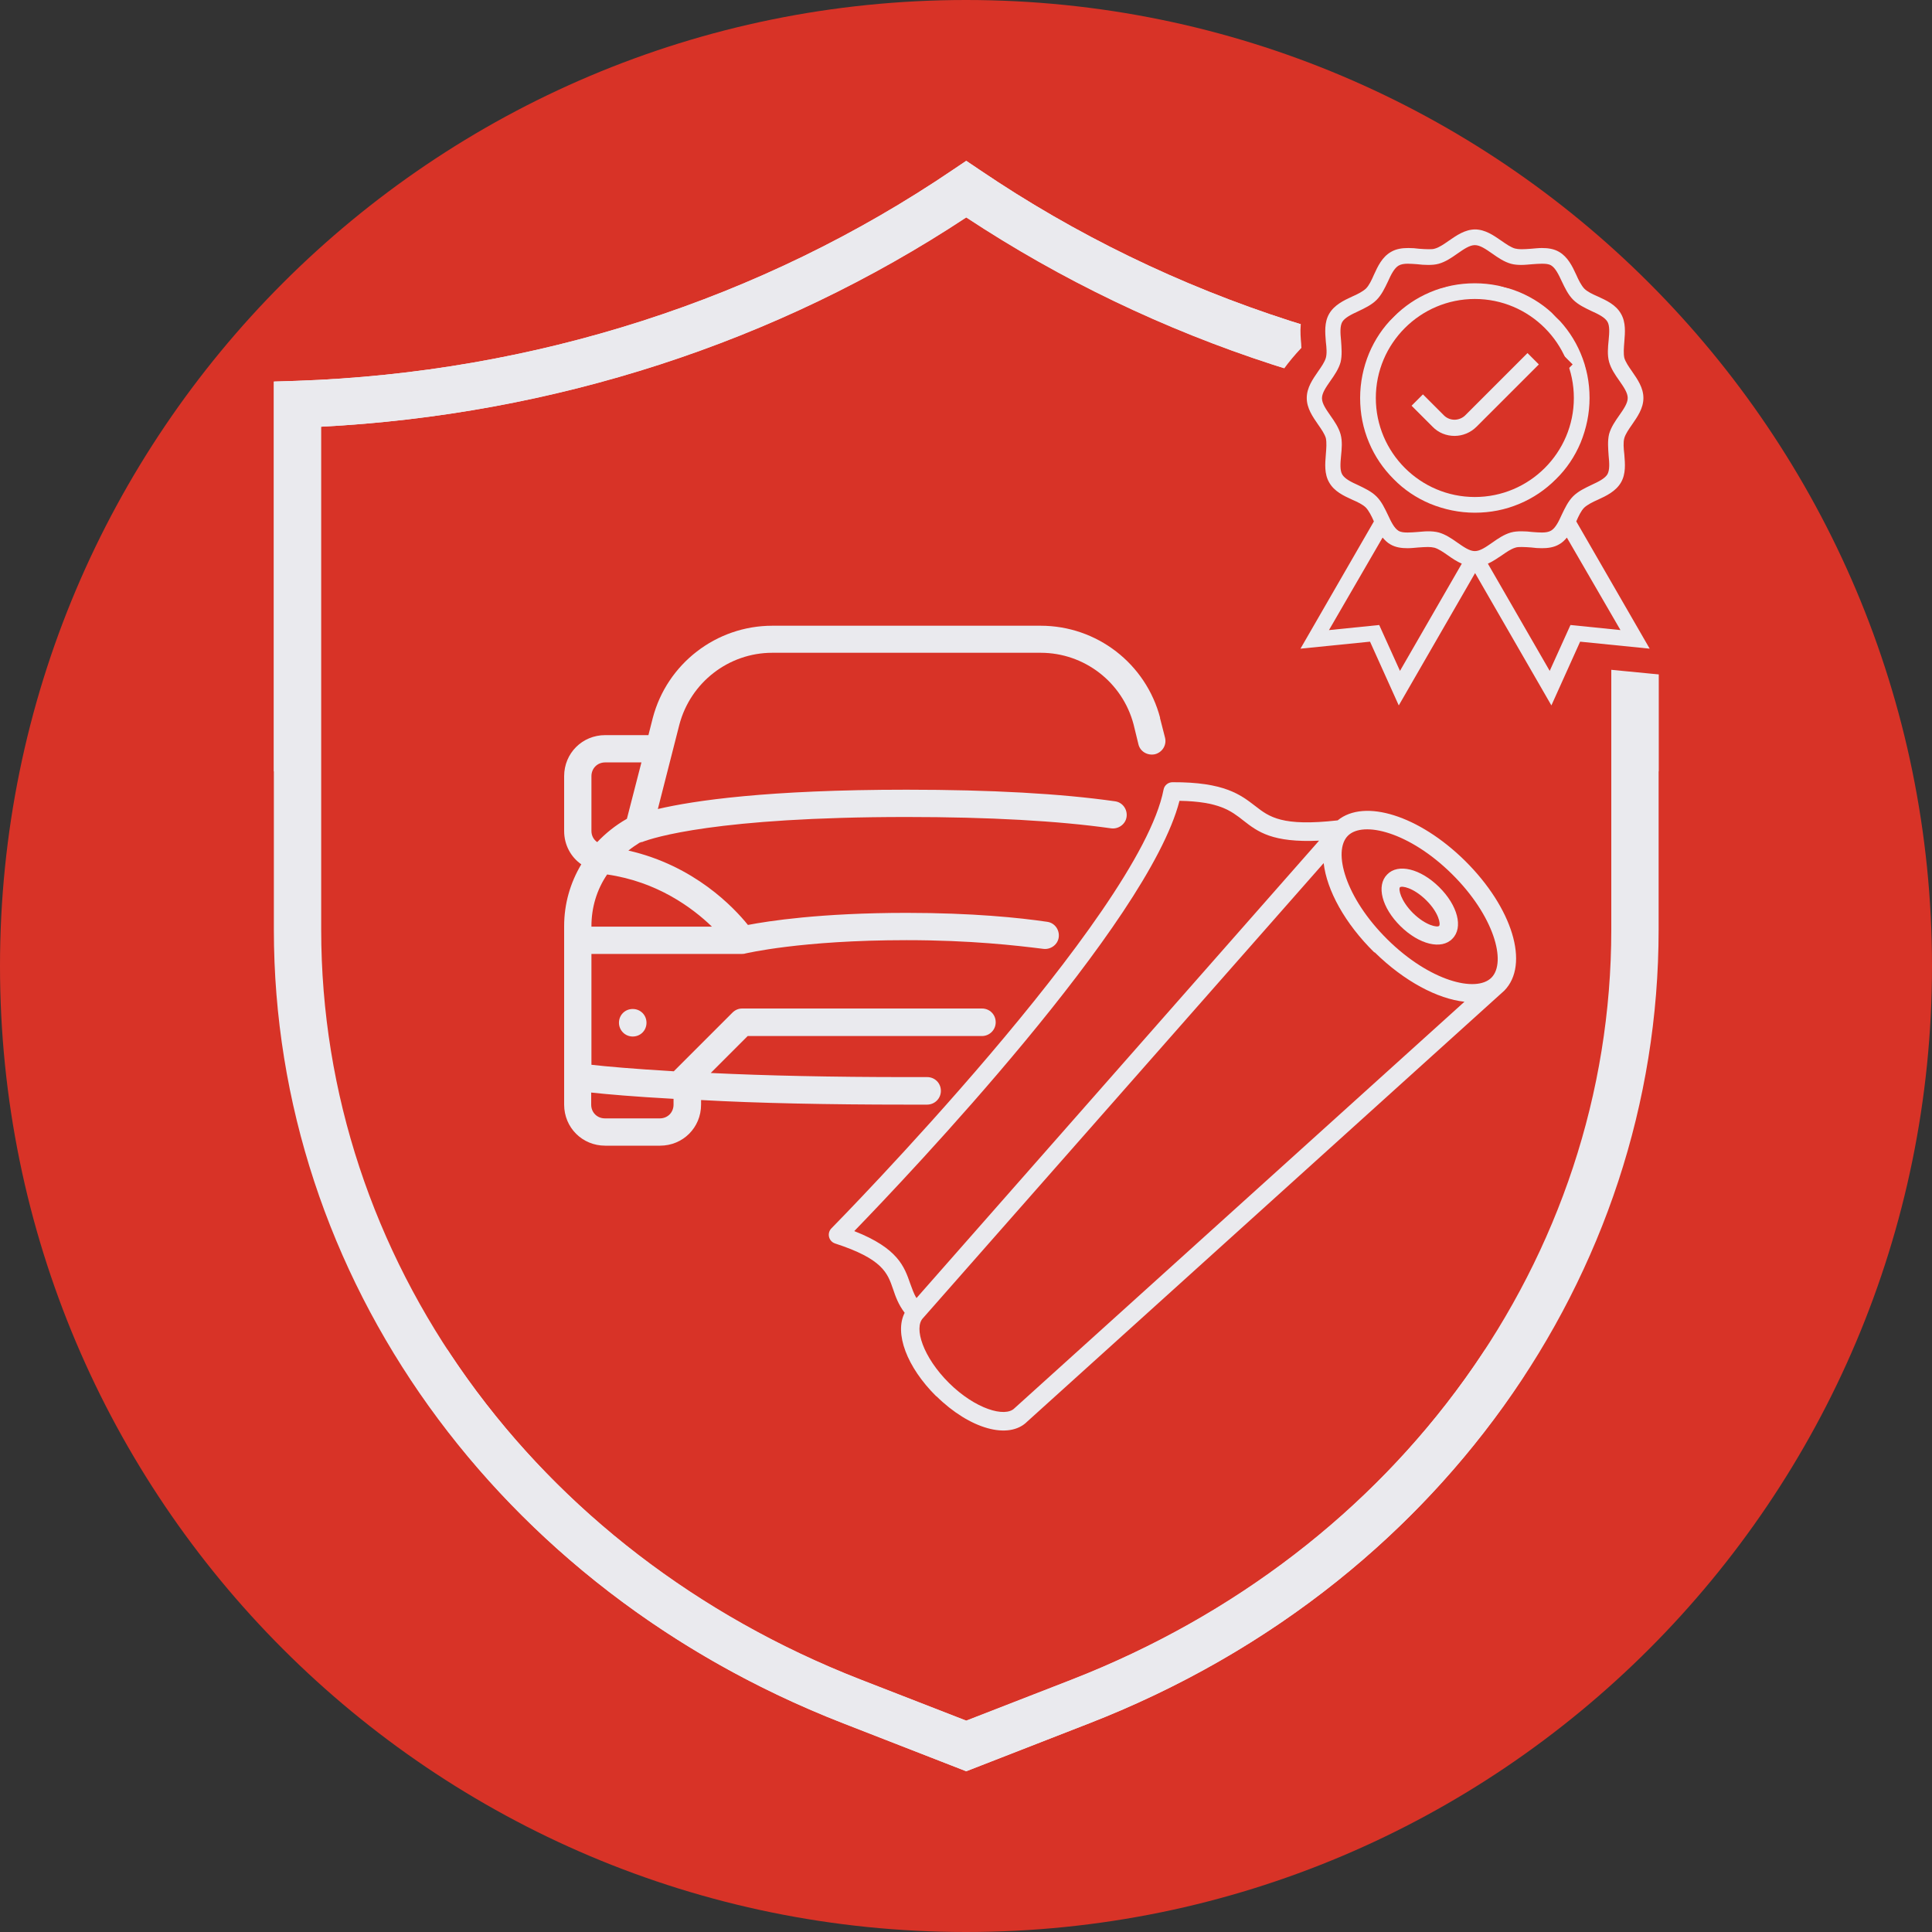 <svg xmlns="http://www.w3.org/2000/svg" xmlns:xlink="http://www.w3.org/1999/xlink" id="Layer_1" viewBox="0 0 80 80"><rect x="0" y="0" width="80" height="80" fill="#333333" stroke="none"/><defs><style>      .cls-1 {        fill: none;      }      .cls-2 {        fill: #d83327;      }      .cls-3 {        fill: #eaeaee;      }      .cls-4 {        clip-path: url(#clippath);      }    </style><clipPath id="clippath"><rect class="cls-1" y="0" width="80" height="80"></rect></clipPath></defs><g class="cls-4"><path class="cls-2" d="M40,80c22.09,0,40-17.91,40-40S62.09,0,40,0,0,17.91,0,40s17.91,40,40,40Z"></path></g><g><g><path class="cls-3" d="M38.77,57.81c1.39,1.37,3.01,1.82,3.77,1.05l19.75-17.84c1.06-1.08.34-3.43-1.63-5.38-1.9-1.87-4.16-2.58-5.27-1.67-2.31.26-2.83-.14-3.42-.6-.6-.46-1.27-.99-3.42-.98-.18,0-.34.13-.37.31-1.01,5.2-13.62,18.03-13.75,18.16-.2.2-.12.54.15.63,1.97.64,2.17,1.22,2.4,1.89.1.3.22.64.48.98-.43.84.08,2.24,1.31,3.46ZM55.81,34.61c.63-.64,2.56-.15,4.31,1.58,1.75,1.73,2.27,3.65,1.64,4.29-.63.64-2.56.15-4.31-1.58-1.75-1.73-2.27-3.65-1.64-4.29ZM56.92,39.43c1.23,1.21,2.61,1.93,3.72,2.05l-18.63,16.83c-.39.4-1.63.03-2.71-1.04s-1.47-2.29-1.08-2.69l16.59-18.84c.13,1.12.87,2.49,2.1,3.7ZM35.38,50.97c2.21-2.28,12.16-12.75,13.46-17.81,1.64.03,2.13.41,2.65.82.59.46,1.19.92,3.13.83l-16.67,18.94c-.12-.19-.18-.39-.26-.6-.24-.69-.5-1.46-2.31-2.17Z"></path><path class="cls-3" d="M60.14,38.87c.46-.46.22-1.38-.55-2.14-.77-.76-1.7-.99-2.15-.52-.46.46-.22,1.38.55,2.14.77.76,1.7.99,2.15.52ZM57.97,36.74c.07-.07.55.01,1.08.53s.61,1,.54,1.07c-.07.07-.55-.01-1.08-.53-.52-.52-.61-1-.54-1.07Z"></path></g><path class="cls-3" d="M25.63,42.35c0,.31.25.57.57.57s.57-.25.57-.57-.25-.57-.57-.57-.57.25-.57.57Z"></path><path class="cls-3" d="M48.04,29.73c-.59-2.25-2.62-3.82-4.95-3.82h-11.11c-2.32,0-4.36,1.57-4.95,3.82l-.18.71h-1.79c-.95,0-1.7.75-1.7,1.7v2.27c0,.58.28,1.08.71,1.38-.46.77-.71,1.64-.71,2.56v7.39c0,.95.75,1.7,1.7,1.7h2.27c.95,0,1.7-.75,1.7-1.7v-.19c2.32.13,5.25.19,8.5.19h.86c.31,0,.57-.25.57-.57s-.25-.57-.57-.57h-.86c-3.07,0-5.83-.06-8.1-.17l1.53-1.53h9.7c.31,0,.57-.25.57-.57s-.25-.57-.57-.57h-9.93c-.15,0-.29.06-.4.17l-2.43,2.43c-1.67-.1-2.81-.2-3.41-.27v-4.59h6.24s.09,0,.14-.02c.02,0,2.27-.55,6.67-.55,2.65,0,4.54.22,5.66.36.3.04.6-.17.64-.48.04-.31-.17-.6-.48-.64-1.15-.17-3.1-.37-5.82-.37-3.57,0-5.74.34-6.57.5-.58-.72-2.22-2.46-4.95-3.08.15-.12.31-.23.47-.33.02,0,.03,0,.05-.02h.04c.45-.18,3.11-1.04,10.96-1.04,3.43,0,6.28.16,8.47.47.3.04.6-.17.64-.48.04-.31-.17-.6-.48-.64-2.24-.32-5.14-.48-8.63-.48-5.75,0-8.81.45-10.3.8l.89-3.49c.46-1.75,2.04-2.98,3.85-2.98h11.11c1.81,0,3.39,1.22,3.85,2.97l.2.82c.07.3.38.48.69.41.3-.08.49-.38.41-.69l-.21-.82ZM27.89,45.5v.24c0,.32-.24.57-.57.57h-2.27c-.32,0-.57-.24-.57-.57v-.5c.64.07,1.77.17,3.4.26ZM29.48,38.37h-4.99v-.02c0-.77.22-1.51.65-2.14,2.07.3,3.52,1.37,4.34,2.16ZM25.95,33.91c-.46.26-.88.6-1.22.96-.15-.1-.24-.27-.24-.46v-2.27c0-.32.24-.57.57-.57h1.5l-.6,2.33Z"></path><g><path class="cls-3" d="M40,73.34l-5.08-1.98c-14.33-5.58-23.58-18.48-23.58-32.86V15.8l.94-.03c9.85-.34,19.25-3.36,27.18-8.74l.55-.37.55.37c7.93,5.38,17.33,8.4,27.18,8.74l.94.03v16.14h-1.94v-14.27c-9.65-.49-18.85-3.48-26.72-8.67-7.86,5.19-17.07,8.17-26.72,8.67v20.83c0,13.57,8.77,25.76,22.35,31.05l4.37,1.7,4.37-1.7c7.17-2.8,13.08-7.52,17.1-13.66l1.63,1.06c-4.24,6.49-10.47,11.47-18.02,14.41l-5.08,1.98Z"></path><path class="cls-3" d="M40,73.34l-5.08-1.98c-7.55-2.94-13.78-7.93-18.02-14.41l1.63-1.06c4.02,6.14,9.93,10.87,17.1,13.66l4.37,1.7,4.37-1.7c13.57-5.29,22.35-17.48,22.35-31.05v-20.83c-9.65-.49-18.85-3.48-26.72-8.67-7.86,5.19-17.07,8.17-26.72,8.67v14.27h-1.94V15.8l.94-.03c9.85-.34,19.25-3.36,27.18-8.74l.55-.37.55.37c7.93,5.38,17.33,8.4,27.18,8.74l.94.03v22.7c0,14.38-9.26,27.28-23.58,32.86l-5.08,1.98Z"></path></g></g><path class="cls-2" d="M54.42,9.47v4.42s-1.75,1.5-2.08,3.08-1.33,3.58-.58,6.17,1.08,3.33,1.17,4.92.42,3,3.5,3.33,4.08.17,4.92-.17,4.25-2.83,4.42-3.08.5-1.17.5-1.17c0,0,1.67.08,2.42,0s1.25.5,1.83-.17,2-3.5,2.08-5.58-5.08-9.58-5.83-10.17-1.25-2.25-3.92-2.67-5.33-1.92-6.42-1.17-2,2.25-2,2.25Z"></path><g><g><path class="cls-3" d="M61.07,21.73c-.71,0-1.39-.14-2.04-.41-.63-.27-1.19-.65-1.67-1.13s-.86-1.05-1.12-1.67c-.27-.65-.41-1.34-.41-2.04s.14-1.4.41-2.04c.26-.63.64-1.19,1.12-1.67.48-.48,1.05-.86,1.67-1.12.65-.27,1.34-.41,2.04-.41s1.4.14,2.04.41c.63.26,1.19.64,1.67,1.12.48.48.86,1.04,1.13,1.67.27.65.41,1.34.41,2.04s-.14,1.4-.41,2.04c-.27.63-.64,1.19-1.13,1.67-.48.48-1.04.86-1.67,1.13-.65.27-1.34.41-2.04.41ZM61.07,12.89c-1.98,0-3.6,1.61-3.6,3.6s1.61,3.6,3.6,3.6,3.6-1.61,3.6-3.6-1.61-3.6-3.6-3.6Z"></path><path class="cls-2" d="M61.07,11.73c.64,0,1.27.13,1.85.37.57.24,1.08.58,1.51,1.02.44.44.78.94,1.02,1.51.25.59.37,1.21.37,1.85s-.13,1.26-.37,1.85c-.24.57-.58,1.08-1.02,1.51-.44.44-.94.78-1.51,1.02-.59.25-1.21.37-1.85.37s-1.26-.13-1.85-.37c-.57-.24-1.08-.58-1.51-1.02-.44-.44-.78-.94-1.02-1.51-.25-.59-.37-1.21-.37-1.85s.13-1.27.37-1.85c.24-.57.58-1.08,1.02-1.51.44-.44.94-.78,1.51-1.02.59-.25,1.21-.37,1.85-.37M61.07,20.58c2.26,0,4.1-1.84,4.1-4.1s-1.84-4.1-4.1-4.1-4.1,1.84-4.1,4.1,1.84,4.1,4.1,4.1M61.07,10.73c-.77,0-1.52.15-2.24.45-.69.29-1.3.7-1.83,1.23-.53.53-.94,1.14-1.23,1.83-.3.71-.45,1.46-.45,2.24s.15,1.52.45,2.24c.29.69.7,1.3,1.23,1.83.53.53,1.14.94,1.83,1.23.71.3,1.46.45,2.24.45s1.52-.15,2.24-.45c.69-.29,1.3-.7,1.83-1.23.53-.53.94-1.14,1.23-1.83.3-.71.45-1.46.45-2.24s-.15-1.53-.45-2.24c-.29-.69-.7-1.3-1.23-1.83-.53-.53-1.14-.94-1.83-1.23-.71-.3-1.46-.45-2.24-.45h0ZM61.07,19.58c-1.71,0-3.1-1.39-3.1-3.1s1.39-3.1,3.1-3.1,3.1,1.39,3.1,3.1-1.39,3.1-3.1,3.1h0Z"></path></g><g><path class="cls-3" d="M61.07,24.75l-3.22,5.57-1.45-3.2-3.5.35,3.4-5.89c-.05-.09-.09-.17-.13-.2-.07-.07-.29-.17-.43-.23-.37-.17-.88-.41-1.17-.91-.29-.5-.24-1.05-.2-1.45.02-.19.04-.4,0-.5-.02-.09-.16-.27-.25-.4-.24-.34-.56-.8-.56-1.39s.31-1.02.55-1.38c.12-.17.23-.33.26-.42.03-.09,0-.31-.01-.5-.04-.41-.08-.96.2-1.46.29-.51.8-.74,1.17-.91.14-.07.35-.16.43-.24.07-.07.17-.29.23-.42.17-.37.41-.88.91-1.17.27-.16.59-.23.97-.23.17,0,.33.01.49.03.14.01.25.02.36.02.08,0,.13,0,.14-.01.09-.03.29-.17.4-.25.36-.25.81-.57,1.39-.57s1.02.3,1.37.55c.17.12.34.24.42.26.02,0,.06.01.14.01.1,0,.22-.01.34-.02.18-.02.34-.03.51-.03.38,0,.7.08.97.23.51.3.74.8.91,1.17.06.13.16.35.23.43s.29.17.43.23c.37.17.88.41,1.17.91.29.5.24,1.05.2,1.46-.02.2-.04.41,0,.5.03.09.16.28.25.4.24.34.56.8.56,1.39s-.3,1.02-.55,1.37c-.12.16-.24.34-.26.42-.03.09,0,.3,0,.48.04.42.09.98-.2,1.48-.3.51-.8.74-1.17.91-.14.07-.36.16-.42.23-.04.04-.08.12-.13.2l3.4,5.89-3.5-.35-1.45,3.2-3.22-5.57ZM58.04,26.69l1.83-3.16c-.06-.04-.12-.08-.17-.12-.16-.11-.33-.23-.41-.25-.02,0-.06-.01-.15-.01-.11,0-.23.01-.35.02-.16.01-.32.03-.49.03-.35,0-.64-.06-.9-.19l-1.44,2.48,1.46-.14.61,1.34ZM64.11,26.69l.61-1.34,1.46.14-1.44-2.48c-.25.13-.55.19-.9.19-.17,0-.33-.01-.49-.03-.12-.01-.24-.02-.35-.02-.08,0-.13,0-.15.01-.09.02-.28.16-.4.25-.06.04-.12.08-.18.12l1.83,3.16ZM59.14,21.49c.21,0,.4.02.58.07.37.1.68.32.93.49.15.1.36.25.44.26.07-.01.3-.17.43-.26.27-.19.57-.4.93-.49.17-.05.36-.07.57-.07.17,0,.34.01.5.03.12.01.24.02.35.02.1,0,.14-.01.14-.01.05-.04.16-.29.23-.43.14-.31.3-.63.57-.9.27-.27.59-.42.88-.56.17-.08.41-.19.46-.25.02-.05,0-.29-.02-.45-.03-.36-.06-.72.04-1.1.1-.37.31-.67.49-.93.1-.15.25-.36.26-.44-.01-.07-.17-.3-.26-.43-.19-.27-.4-.56-.49-.93-.1-.38-.07-.77-.04-1.07.01-.15.04-.41,0-.48-.04-.05-.27-.15-.42-.22-.32-.15-.64-.3-.91-.57-.27-.27-.42-.6-.56-.88-.08-.16-.19-.4-.25-.46,0,0,0,0,0,0-.01,0-.05,0-.12,0-.1,0-.21,0-.32.02-.21.02-.37.03-.53.03-.21,0-.4-.02-.57-.07-.38-.1-.67-.31-.93-.49-.15-.1-.36-.25-.44-.26-.07.01-.3.17-.43.26-.27.19-.56.4-.93.49-.17.05-.36.07-.57.07-.17,0-.34-.01-.5-.03-.12-.01-.24-.02-.35-.02-.1,0-.14.01-.14.01-.05.04-.15.27-.23.43-.15.31-.3.64-.57.91-.26.26-.59.42-.87.55-.18.09-.42.19-.47.26-.02.05,0,.29.02.45.03.37.06.73-.04,1.09-.1.37-.31.67-.49.93-.1.15-.25.36-.26.44.01.07.18.31.26.42.2.28.4.57.49.93.1.38.07.76.04,1.07-.01.15-.04.41,0,.49.04.05.28.16.43.23.31.15.64.3.9.57.27.27.42.59.56.88.08.17.19.4.25.46h0s.05,0,.12,0c.1,0,.22,0,.33-.02.18-.02.35-.03.52-.03Z"></path><path class="cls-2" d="M61.07,9.5c.43,0,.78.25,1.1.47.2.14.39.27.56.32.08.02.17.03.27.03.12,0,.26-.01.4-.02.14-.01.29-.03.44-.03.25,0,.5.03.72.16.36.21.55.6.71.95.1.23.21.44.33.57.13.13.34.23.57.33.35.16.74.34.95.71.21.36.17.78.14,1.16-.02.25-.04.49,0,.67.05.17.18.36.32.56.22.32.47.67.47,1.1s-.25.78-.47,1.1c-.14.2-.27.39-.32.56-.05.18-.03.42,0,.68.03.38.07.8-.14,1.16-.21.36-.6.55-.95.71-.23.1-.44.21-.57.33-.13.13-.23.34-.33.57,0,0,0,0,0,0l3.04,5.27-2.88-.29-1.19,2.64-3.16-5.48-3.16,5.48-1.19-2.64-2.88.29,3.04-5.27s0,0,0,0c-.1-.23-.21-.44-.33-.57-.13-.13-.34-.23-.57-.33-.35-.16-.74-.34-.95-.71-.21-.36-.17-.78-.14-1.16.02-.25.04-.49,0-.68-.05-.17-.18-.36-.32-.56-.22-.32-.47-.67-.47-1.1s.25-.78.47-1.1c.14-.2.27-.39.32-.56.05-.18.03-.42,0-.67-.03-.38-.07-.8.14-1.16.21-.36.6-.55.95-.71.23-.1.44-.21.57-.33.13-.13.23-.34.33-.57.16-.35.34-.74.71-.95.22-.13.47-.16.72-.16.15,0,.3.01.44.03.14.01.28.02.4.02.1,0,.19,0,.27-.03.17-.05.36-.18.56-.32.32-.22.67-.47,1.1-.47M59.14,10.97c-.15,0-.31-.01-.46-.03-.14-.01-.27-.02-.39-.02-.15,0-.28.02-.38.08-.18.11-.31.37-.44.66-.13.27-.26.55-.47.76-.21.21-.49.34-.76.47-.28.13-.55.26-.66.44-.1.18-.08.47-.05.77.02.3.05.61-.02.9-.08.28-.25.53-.42.77-.18.26-.35.5-.35.72s.17.46.35.72c.17.24.34.49.42.77.08.29.05.6.02.9-.03.31-.05.6.05.77.11.18.37.31.66.44.27.13.55.26.76.47.21.21.34.49.47.76.13.28.26.55.44.66.1.06.23.07.38.07.12,0,.26-.01.39-.02.15-.01.3-.03.45-.03s.3.01.45.05c.28.08.53.25.77.42.26.18.5.35.72.35s.46-.17.72-.35c.24-.17.49-.34.77-.42.14-.04.29-.05.44-.05.15,0,.31.01.46.03.14.01.27.02.39.02.15,0,.28-.02.38-.08.18-.11.31-.37.44-.66.13-.27.26-.55.47-.76.21-.21.49-.34.76-.47.28-.13.55-.26.66-.44.1-.18.08-.47.05-.77-.02-.3-.05-.61.02-.9.08-.28.25-.53.42-.77.18-.26.35-.5.35-.72s-.17-.46-.35-.72c-.17-.24-.34-.49-.42-.77-.08-.29-.05-.6-.02-.9.03-.31.05-.6-.05-.77-.11-.18-.37-.31-.66-.44-.27-.13-.55-.26-.76-.47-.21-.21-.34-.49-.47-.76-.13-.28-.26-.55-.44-.66-.1-.06-.23-.07-.38-.07-.12,0-.26.01-.39.02-.15.01-.31.03-.46.03s-.3-.01-.44-.05c-.28-.08-.53-.25-.77-.42-.26-.18-.5-.35-.72-.35s-.46.17-.72.35c-.24.17-.49.34-.77.42-.14.04-.29.05-.44.05M55.04,26.09l2.07-.21.86,1.9,2.56-4.44c-.21-.09-.4-.22-.57-.34-.2-.14-.39-.27-.56-.32-.08-.02-.17-.03-.27-.03-.12,0-.26.01-.4.02-.14.01-.29.03-.44.03-.25,0-.5-.03-.72-.16-.13-.07-.23-.18-.32-.28l-2.22,3.83M63.85,22.7c-.15,0-.3-.01-.44-.03-.14-.01-.28-.02-.4-.02-.1,0-.19,0-.27.03-.17.05-.36.18-.56.32-.18.12-.37.25-.57.34l2.56,4.44.86-1.9,2.07.21-2.22-3.83c-.09.11-.19.21-.32.28-.22.13-.47.16-.72.16M61.07,8.5c-.75,0-1.31.39-1.68.65-.06.05-.18.13-.25.17-.12,0-.22,0-.31-.02-.18-.02-.36-.03-.54-.03-.47,0-.87.1-1.22.3-.64.37-.93.99-1.11,1.39-.03.07-.1.21-.14.28-.07.04-.21.11-.28.14-.41.19-1.02.47-1.39,1.11-.37.64-.31,1.31-.27,1.75,0,.11.02.24.02.32-.04.06-.11.16-.16.24-.28.4-.66.95-.66,1.69s.39,1.31.65,1.68c.05.06.13.18.17.25,0,.08-.01.21-.02.31-.04.46-.1,1.13.27,1.76.37.64.99.93,1.39,1.11.03.02.09.04.14.07l-2.72,4.71-.97,1.69,1.94-.19,2.17-.21.9,1.99.8,1.78.97-1.69,2.3-3.98,2.3,3.98.97,1.69.8-1.78.9-1.99,2.17.21,1.94.19-.97-1.69-2.72-4.71c.05-.03.1-.05.14-.06.41-.19,1.02-.47,1.39-1.11.37-.64.31-1.31.27-1.75,0-.11-.02-.24-.02-.32.04-.06.11-.16.16-.24.28-.4.66-.95.66-1.69s-.39-1.31-.65-1.68c-.05-.06-.13-.18-.17-.25,0-.07.01-.21.02-.31.04-.46.1-1.13-.27-1.76-.37-.64-.99-.93-1.39-1.11-.07-.03-.21-.1-.28-.14-.04-.07-.11-.21-.14-.28-.19-.41-.47-1.02-1.11-1.39-.35-.2-.75-.3-1.22-.3-.18,0-.36.01-.53.03-.12.01-.22.02-.31.02-.02,0-.16-.1-.24-.16-.4-.28-.95-.66-1.69-.66h0ZM59.14,11.97c.26,0,.49-.03.7-.09.44-.12.79-.36,1.07-.55.05-.03.1-.07.16-.11.05.03.1.07.14.1.29.2.64.45,1.09.57.22.06.45.09.7.09.17,0,.35-.01.52-.03.07,0,.12-.01.17-.01.02.05.05.1.07.14.16.33.34.72.67,1.05.33.33.72.51,1.03.66.05.02.11.05.17.08,0,.05,0,.11-.01.15-.03.33-.07.78.06,1.25.12.44.36.79.55,1.07.03.05.07.11.11.16-.03.05-.07.1-.1.14-.2.29-.45.64-.57,1.09-.12.46-.09.89-.06,1.23,0,.06,0,.12.01.17-.05.02-.1.05-.14.07-.33.16-.72.34-1.05.67-.33.33-.51.72-.66,1.03-.02.05-.05.11-.08.17-.05,0-.1,0-.15-.01-.18-.02-.36-.03-.55-.03-.26,0-.49.03-.7.09-.44.12-.79.36-1.07.55-.05.03-.11.08-.16.11-.05-.03-.1-.07-.14-.1-.29-.2-.64-.45-1.09-.57-.22-.06-.45-.09-.71-.09-.18,0-.36.02-.54.03-.05,0-.1,0-.15.01-.02-.05-.05-.1-.07-.14-.16-.33-.34-.72-.67-1.05-.33-.33-.72-.51-1.03-.66-.05-.02-.11-.05-.17-.08,0-.05,0-.11.01-.15.03-.33.07-.78-.06-1.25-.12-.44-.36-.79-.55-1.07-.03-.05-.07-.1-.11-.16.03-.05.07-.1.1-.14.2-.29.45-.64.57-1.09.12-.46.09-.89.06-1.23,0-.06,0-.12-.01-.17.05-.02.1-.05.14-.07.33-.16.72-.34,1.05-.67.33-.33.51-.72.66-1.03.02-.05.05-.11.08-.17.05,0,.1,0,.15.01.18.02.36.03.55.03h0ZM56.89,24.9l.74-1.28c.21.05.43.08.67.08.18,0,.36-.01.53-.03.12-.01.22-.02.31-.02,0,0,.03.01.06.03l-1.11,1.92-.06-.13-.3-.65-.71.07h-.13ZM63.85,23.7c.24,0,.47-.03.67-.08l.74,1.28h-.13s-.71-.08-.71-.08l-.3.65-.06.13-1.11-1.92s.03-.02.05-.03c.12,0,.22,0,.31.02.18.02.36.03.54.03h0Z"></path></g><g><path class="cls-3" d="M60.22,18.55c-.47,0-.92-.18-1.26-.52l-1.23-1.23,1.17-1.17,1.23,1.23h.18l2.94-2.94,1.17,1.17-2.94,2.94c-.34.34-.79.52-1.26.52Z"></path><path class="cls-2" d="M63.25,14.62l.47.47-2.58,2.58c-.24.24-.57.38-.91.38s-.67-.13-.91-.38l-.87-.87.47-.47.87.87c.12.12.28.18.44.18s.33-.07.44-.18l2.58-2.58M63.25,13.2l-.71.71-2.32,2.32-.61-.61-.71-.71-.71.71-.47.47-.71.71.71.71.87.87c.44.43,1.01.67,1.62.67s1.19-.24,1.62-.67l2.58-2.58.71-.71-.71-.71-.47-.47-.71-.71h0Z"></path></g></g></svg>